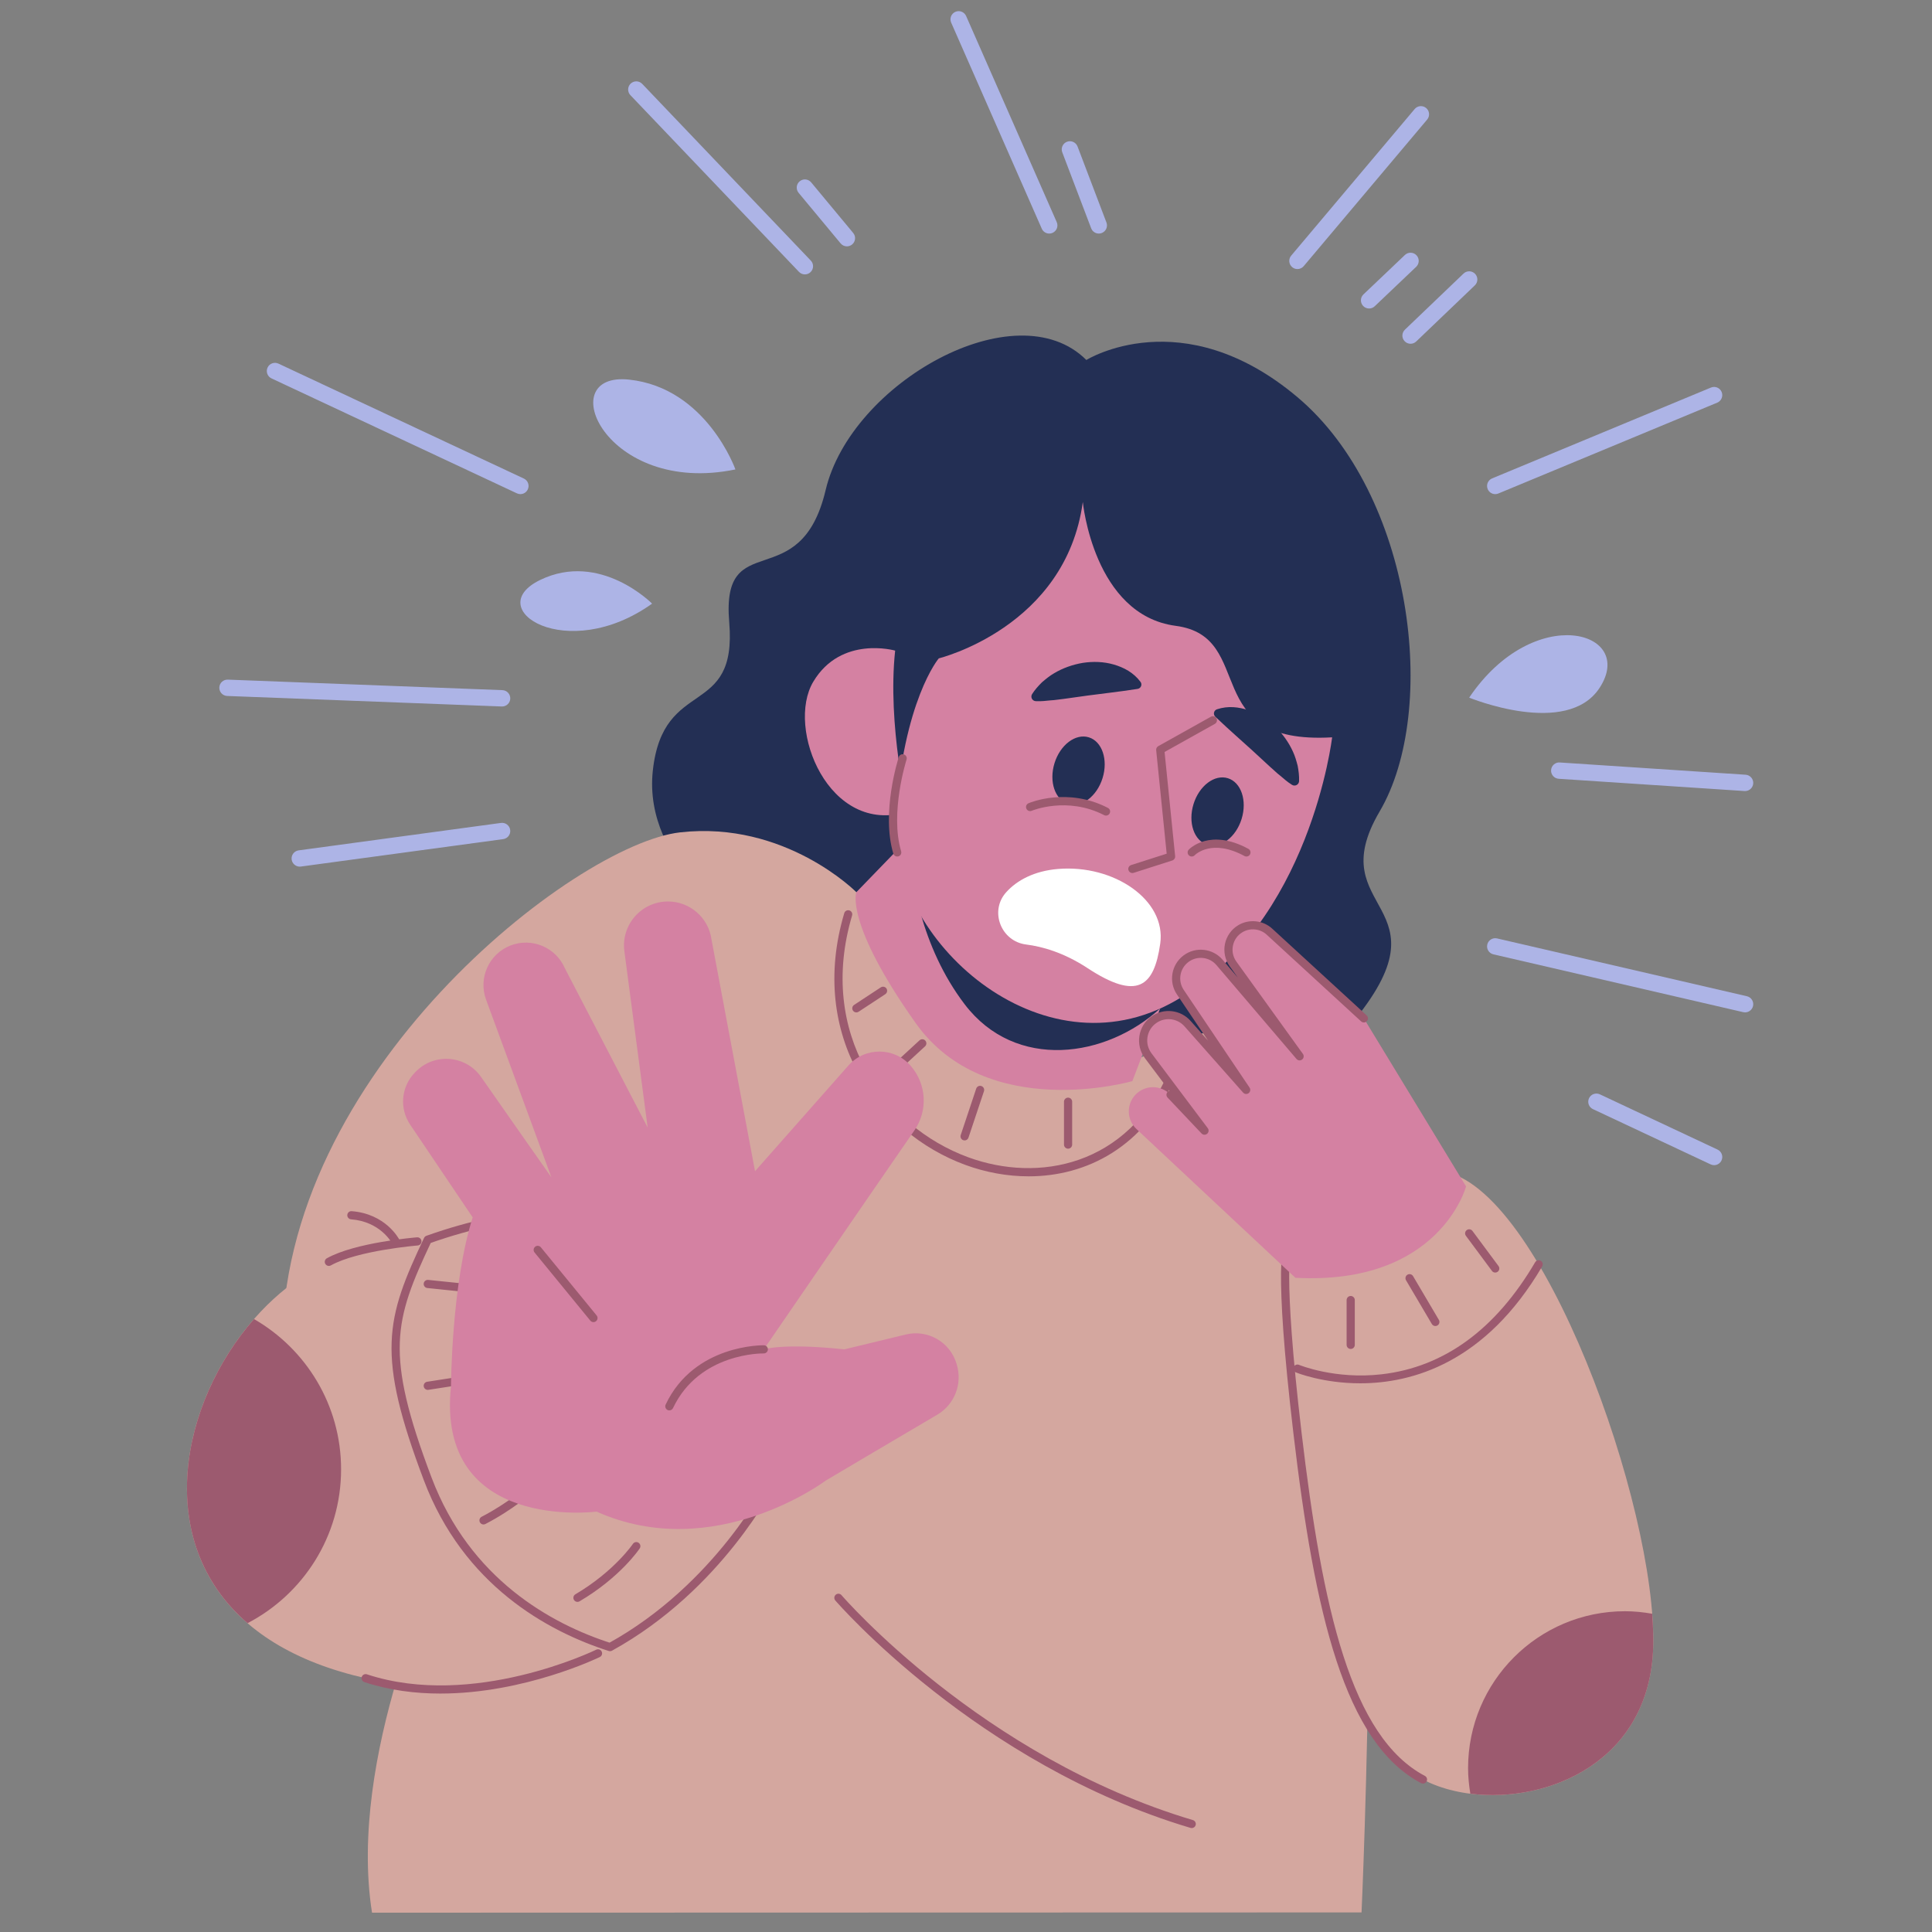 <svg xmlns="http://www.w3.org/2000/svg" id="PTSD" viewBox="0 0 500 500"><rect x="0" y="0" width="500" height="500" fill="#808080" stroke="none"/><g><path d="M443.606,301.543c-.301,0-.607-.065-.897-.2l-30.458-14.301c-1.058-.497-1.512-1.757-1.016-2.814,.496-1.058,1.757-1.509,2.813-1.016l30.458,14.301c1.058,.497,1.512,1.757,1.016,2.814-.36,.767-1.122,1.216-1.916,1.216Z" fill="#adb4e6"></path><path d="M451.625,262.001c-.158,0-.318-.018-.479-.055l-64.657-14.962c-1.138-.263-1.847-1.399-1.583-2.538,.263-1.138,1.398-1.849,2.538-1.583l64.657,14.962c1.138,.264,1.847,1.399,1.583,2.537-.226,.978-1.096,1.639-2.059,1.639Z" fill="#adb4e6"></path><path d="M451.625,204.724c-.047,0-.094-.002-.141-.005l-48.092-3.171c-1.165-.077-2.048-1.084-1.971-2.249,.077-1.165,1.083-2.056,2.249-1.971l48.092,3.171c1.165,.077,2.048,1.084,1.971,2.249-.074,1.118-1.003,1.976-2.108,1.976Z" fill="#adb4e6"></path><path d="M386.967,127.879c-.83,0-1.617-.491-1.955-1.305-.448-1.079,.064-2.317,1.143-2.765l56.641-23.511c1.08-.447,2.317,.065,2.765,1.143,.448,1.079-.064,2.317-1.143,2.765l-56.641,23.511c-.265,.11-.54,.162-.81,.162Z" fill="#adb4e6"></path><path d="M365.051,88.965c-.557,0-1.113-.219-1.528-.653-.808-.844-.779-2.183,.065-2.99l15.173-14.521c.844-.809,2.184-.778,2.99,.065,.808,.844,.779,2.183-.065,2.99l-15.173,14.521c-.41,.393-.936,.587-1.462,.587Z" fill="#adb4e6"></path><path d="M354.319,79.841c-.559,0-1.117-.22-1.533-.658-.805-.846-.771-2.185,.075-2.99l10.731-10.207c.846-.805,2.185-.772,2.99,.075,.805,.846,.771,2.185-.075,2.99l-10.731,10.207c-.409,.389-.934,.583-1.457,.583Z" fill="#adb4e6"></path><path d="M335.776,69.634c-.481,0-.965-.163-1.361-.498-.894-.752-1.008-2.087-.255-2.98l31.953-37.939c.752-.895,2.087-1.009,2.98-.255,.894,.752,1.008,2.087,.255,2.98l-31.953,37.939c-.418,.497-1.017,.753-1.619,.753Z" fill="#adb4e6"></path><path d="M271.547,60.448c-.814,0-1.589-.472-1.937-1.265L246.162,5.851c-.47-1.069,.015-2.317,1.085-2.787,1.067-.471,2.317,.015,2.787,1.085l23.448,53.333c.47,1.069-.015,2.317-1.085,2.787-.277,.122-.565,.18-.85,.18Z" fill="#adb4e6"></path><path d="M284.372,60.448c-.853,0-1.656-.519-1.978-1.364l-7.481-19.669c-.415-1.092,.133-2.313,1.225-2.729,1.093-.415,2.313,.134,2.729,1.225l7.481,19.669c.415,1.092-.133,2.313-1.225,2.729-.248,.094-.501,.139-.751,.139Z" fill="#adb4e6"></path><path d="M208.306,71.014c-.558,0-1.115-.22-1.531-.655l-43.629-45.731c-.807-.845-.775-2.184,.07-2.99s2.184-.774,2.99,.07l43.629,45.731c.807,.845,.775,2.184-.07,2.99-.41,.391-.935,.585-1.46,.585Z" fill="#adb4e6"></path><path d="M219.181,63.756c-.607,0-1.21-.26-1.628-.764l-10.875-13.091c-.747-.898-.623-2.232,.275-2.978,.898-.746,2.231-.624,2.978,.275l10.875,13.091c.747,.898,.623,2.232-.275,2.978-.395,.328-.874,.488-1.351,.488Z" fill="#adb4e6"></path><path d="M134.675,127.879c-.3,0-.606-.065-.895-.2l-63.512-29.745c-1.058-.496-1.514-1.755-1.019-2.812,.496-1.058,1.755-1.514,2.812-1.019l63.512,29.745c1.058,.496,1.514,1.755,1.019,2.812-.36,.768-1.122,1.219-1.917,1.219Z" fill="#adb4e6"></path><path d="M129.945,182.839c-.027,0-.055-.001-.083-.002l-71.068-2.721c-1.167-.045-2.077-1.027-2.033-2.195,.045-1.167,1.023-2.073,2.195-2.033l71.068,2.721c1.167,.045,2.077,1.027,2.033,2.195-.044,1.14-.981,2.034-2.112,2.034Z" fill="#adb4e6"></path><path d="M77.575,224.283c-1.042,0-1.95-.77-2.094-1.831-.157-1.158,.654-2.223,1.812-2.38l52.366-7.099c1.157-.154,2.223,.655,2.38,1.812,.157,1.158-.654,2.223-1.812,2.38l-52.366,7.099c-.096,.013-.192,.019-.287,.019Z" fill="#adb4e6"></path></g><path d="M192.997,239.995s-26.718-16.045-24.046-40.559c2.672-24.513,21.908-13.292,19.771-38.407-2.137-25.114,18.377-6.412,24.952-34.199,6.575-27.786,49.285-51.832,67.472-33.664,0,0,24.816-15.496,54.631,9.618,29.816,25.114,36.762,80.879,21.266,107.233-15.496,26.355,19.237,23.282-7.481,55.179-26.12,31.183-156.565-25.203-156.565-25.203Z" fill="#232f54"></path><path d="M303.474,269.37s-41.066,31.66-81.85-38.473c0,0-18.341-18.549-45.593-15.486-27.252,3.062-103.798,62.559-102.996,133.803l40.878,55.481s-24.046,49.828-17.634,90.305l256.088-.068s6.412-140.6-4.008-190.696c-10.42-50.095-44.886-34.866-44.886-34.866Z" fill="#d4a79f"></path><path d="M308.418,473.106c-.1,0-.202-.014-.302-.044-55.233-16.439-91.58-58.44-91.941-58.863-.379-.443-.327-1.111,.117-1.49,.443-.381,1.111-.328,1.491,.117,.357,.417,36.32,41.955,90.936,58.209,.56,.167,.878,.756,.712,1.315-.137,.459-.558,.756-1.013,.756Z" fill="#9c5a6f"></path><path d="M102.389,322.331c-.382,0-.75-.207-.939-.569-.128-.243-3.049-5.612-10.596-6.203-.583-.046-1.018-.555-.972-1.138,.045-.581,.542-1.019,1.137-.972,8.768,.686,12.168,7.066,12.308,7.338,.269,.519,.066,1.157-.453,1.426-.155,.08-.322,.118-.485,.118Z" fill="#9c5a6f"></path><path d="M303.474,252.538l-10.42,27.252s-37.704,10.922-56.107-15.059c-18.403-25.981-15.323-33.834-15.323-33.834l15.323-15.828,66.527,37.469Z" fill="#d481a2"></path><path d="M303.474,252.538l-66.527-37.469-1.914,1.977c.565,9.74,3.229,27.885,14.605,42.839,13.22,17.378,36.668,13.865,50.606,1.101l3.23-8.448Z" fill="#232f54"></path><g><path d="M221.625,262.012c-.344,0-.682-.168-.885-.477-.321-.488-.185-1.144,.303-1.465l6.907-4.542c.49-.318,1.145-.185,1.465,.303,.321,.488,.185,1.144-.303,1.465l-6.907,4.542c-.179,.117-.381,.174-.58,.174Z" fill="#9c5a6f"></path><path d="M231.114,278.042c-.286,0-.57-.115-.779-.342-.396-.43-.368-1.099,.062-1.494l7.571-6.967c.432-.394,1.1-.366,1.495,.062,.396,.43,.368,1.099-.062,1.494l-7.571,6.967c-.204,.186-.46,.279-.716,.279Z" fill="#9c5a6f"></path><path d="M249.638,295.142c-.111,0-.224-.018-.335-.055-.554-.185-.854-.783-.669-1.338l4.008-12.016c.185-.554,.783-.854,1.338-.668,.554,.185,.854,.783,.669,1.338l-4.008,12.016c-.148,.442-.56,.723-1.003,.723Z" fill="#9c5a6f"></path><path d="M276.417,297.279c-.584,0-1.058-.474-1.058-1.058v-11.095c0-.584,.474-1.058,1.058-1.058s1.058,.474,1.058,1.058v11.095c0,.584-.474,1.058-1.058,1.058Z" fill="#9c5a6f"></path><path d="M266.203,304.434c-5.591,0-11.158-1.048-16.341-2.945-22.735-8.324-40.81-33.383-31.368-65.169,.166-.56,.754-.877,1.315-.712,.56,.166,.879,.755,.712,1.315-9.071,30.536,8.26,54.595,30.067,62.581,18.105,6.628,41.177,2.353,51.916-22.141,.235-.535,.86-.777,1.394-.544,.535,.234,.778,.858,.544,1.394-8.216,18.738-23.302,26.221-38.24,26.223Z" fill="#9c5a6f"></path></g><path d="M234.944,210.057s-5.356-22.443-3.279-41.679c0,0-13.954-4.008-21.168,8.015-7.214,12.023,4.008,40.076,24.447,33.664Z" fill="#d481a2"></path><path d="M344.753,190.821s-5.611,48.092-40.477,68.13c-34.866,20.038-74.542-16.03-72.538-46.889,2.004-30.859,11.221-41.679,11.221-41.679,0,0,32.863-8.015,37.271-40.477,0,0,2.805,29.256,24.046,32.061,21.241,2.805,5.611,30.859,40.477,28.855Z" fill="#d481a2"></path><path d="M232.2,221.668c-.456,0-.876-.296-1.013-.755-3.156-10.575,1.227-24.404,1.415-24.988,.179-.555,.774-.86,1.331-.682,.556,.179,.861,.775,.683,1.331-.044,.137-4.368,13.795-1.402,23.735,.168,.56-.151,1.148-.711,1.315-.101,.03-.203,.044-.303,.044Z" fill="#9c5a6f"></path><path d="M293.054,225.943c-.447,.001-.863-.286-1.007-.735-.178-.556,.129-1.151,.685-1.33l9.203-2.945-2.719-26.799c-.043-.42,.169-.824,.536-1.03l13.626-7.615c.51-.285,1.154-.102,1.44,.407,.285,.51,.102,1.154-.407,1.44l-13.02,7.276,2.735,26.961c.05,.498-.254,.962-.73,1.114l-10.019,3.206c-.107,.034-.216,.05-.323,.05Z" fill="#9c5a6f"></path><path d="M260.377,230.94c-4.361,4.872-1.309,12.683,5.179,13.497,4.157,.521,9.741,2.071,15.875,6.097,12.824,8.416,17.233,4.975,18.836-6.329,1.603-11.304-12.023-20.522-26.45-19.319-6.161,.513-10.641,2.927-13.44,6.054Z" fill="#fff"></path><ellipse cx="279.128" cy="199.437" rx="9.017" ry="6.512" transform="translate(6.039 407.066) rotate(-72.792)" fill="#232f54"></ellipse><ellipse cx="315.108" cy="210.019" rx="9.017" ry="6.512" transform="translate(21.266 448.887) rotate(-72.792)" fill="#232f54"></ellipse><path d="M286.24,211.077c-.164,0-.329-.038-.485-.118-9.562-4.944-18.656-1.171-18.746-1.132-.538,.228-1.159-.02-1.388-.556-.23-.537,.018-1.157,.553-1.388,.408-.174,10.075-4.219,20.552,1.197,.519,.268,.722,.906,.454,1.425-.188,.363-.558,.572-.94,.572Z" fill="#9c5a6f"></path><path d="M322.576,221.668c-.17,0-.343-.041-.503-.128-8.461-4.592-12.716-.378-12.893-.196-.406,.415-1.074,.43-1.493,.027-.419-.403-.438-1.065-.038-1.487,.218-.231,5.484-5.604,15.432-.202,.514,.278,.704,.92,.425,1.434-.191,.353-.555,.553-.93,.553Z" fill="#9c5a6f"></path><path d="M294.151,178.323c-2.436,.388-4.611,.652-6.66,.923l-6.035,.768-6.215,.869c-1.098,.095-2.184,.324-3.373,.374-1.173,.109-2.351,.272-3.709,.206l-.103-.005c-.657-.032-1.165-.591-1.133-1.248,.01-.213,.079-.414,.185-.582,.731-1.148,1.615-2.118,2.55-3.048,.986-.844,2.003-1.687,3.137-2.339,2.246-1.342,4.778-2.239,7.414-2.688,2.645-.405,5.41-.335,8.034,.425,2.616,.77,5.107,2.061,6.919,4.488,.378,.506,.274,1.222-.232,1.6-.152,.114-.324,.184-.499,.212l-.282,.045Z" fill="#232f54"></path><path d="M314.949,183.567c2.873-.961,5.655-.602,8.243,.256,2.59,.871,4.902,2.389,6.844,4.229,1.91,1.872,3.48,4.052,4.56,6.434,.56,1.181,.916,2.454,1.244,3.71,.239,1.297,.412,2.599,.358,3.958-.026,.658-.58,1.17-1.238,1.144-.213-.008-.411-.072-.58-.177l-.092-.058c-1.153-.72-2.028-1.526-2.93-2.283-.949-.718-1.711-1.526-2.559-2.23l-4.612-4.256-4.521-4.071c-1.529-1.39-3.166-2.847-4.946-4.554l-.202-.194c-.456-.437-.471-1.161-.034-1.616,.132-.137,.294-.236,.462-.293Z" fill="#232f54"></path><path d="M199.676,383.588s-34.466,69.065-108.206,49.962c-73.74-19.103-39.427-102.751,3.607-110.076,39.806-6.776,53.301-8.97,53.301-8.97l51.298,69.084Z" fill="#d4a79f"></path><path d="M65.738,341.37c-18.99,21.7-26.277,57.481-1.669,78.706,14.373-7.484,24.204-22.489,24.204-39.815,0-16.644-9.08-31.139-22.536-38.891Z" fill="#9c5a6f"></path><path d="M113.99,438.293c-6.484,0-13.195-.827-19.699-2.971-.555-.184-.856-.781-.673-1.336,.183-.554,.778-.857,1.335-.674,27.517,9.073,59.03-6.215,59.345-6.37,.523-.259,1.158-.043,1.417,.48,.258,.523,.043,1.157-.48,1.416-.248,.123-19.468,9.454-41.245,9.454Z" fill="#9c5a6f"></path><path d="M128.876,335.218c-.037,0-.073-.002-.11-.006l-18.168-1.87c-.581-.06-1.003-.579-.944-1.16,.06-.581,.58-1.004,1.161-.943l18.168,1.87c.581,.06,1.003,.579,.944,1.16-.056,.544-.516,.949-1.051,.949Z" fill="#9c5a6f"></path><path d="M110.706,359.699c-.513,0-.963-.373-1.044-.895-.089-.578,.306-1.118,.883-1.207l13.32-2.061c.575-.09,1.117,.306,1.206,.883,.089,.578-.306,1.118-.883,1.207l-13.32,2.061c-.055,.009-.109,.013-.163,.013Z" fill="#9c5a6f"></path><path d="M125.135,394.531c-.383,0-.753-.209-.941-.572-.268-.519-.064-1.157,.455-1.425,6.885-3.554,12.021-8.089,12.072-8.134,.435-.39,1.105-.349,1.493,.087,.388,.436,.349,1.105-.087,1.493-.216,.192-5.376,4.752-12.508,8.433-.155,.08-.321,.118-.484,.118Z" fill="#9c5a6f"></path><path d="M199.676,383.588l-51.298-69.084s-14.098-2.057-37.672,6.315c-9.805,20.743-12.309,29.441,0,61.968,10.065,26.596,31.366,38.422,47.162,43.481,28.265-15.549,41.808-42.679,41.808-42.679Z" fill="none" stroke="#9c5a6f" stroke-linecap="round" stroke-linejoin="round" stroke-width="2.115"></path><path d="M197.673,349.214s4.943-1.695,20.84,0l15.904-3.845c5.665-1.37,11.416,1.916,13.113,7.492l.071,.234c1.531,5.031-.556,10.396-5.047,13.033-10.717,6.291-28.879,17.06-28.879,17.06,0,0-28.826,21.641-59.284,8.015,0,0-41.679,5.413-37.672-32.561,0,0,.128-26.352,5.611-43.584l-16.184-24.004c-2.81-4.168-2.342-9.73,1.126-13.369l.198-.208c4.84-5.08,13.064-4.459,17.048,1.261,7.611,10.927,18.182,25.949,18.182,25.949l-16.902-45.973c-2.069-5.628,.76-11.876,6.356-14.032h0c5.498-2.119,11.688,.479,14.026,5.887l21.437,41.244-6.028-45.644c-.9-6.816,4.404-12.867,11.28-12.867h0c5.709,0,10.534,4.231,11.28,9.892l11.254,59.913,24.157-27.34c4.305-4.872,11.92-4.825,16.165,.1h0c4.089,4.745,4.45,11.573,.928,16.669-12.258,17.734-38.979,56.678-38.979,56.678Z" fill="#d481a2"></path><path d="M153.589,342.164c-.306,0-.61-.133-.819-.388l-14.427-17.633c-.37-.452-.303-1.118,.148-1.488,.452-.37,1.118-.303,1.488,.148l14.427,17.633c.37,.452,.303,1.118-.148,1.488-.197,.161-.434,.239-.669,.239Z" fill="#9c5a6f"></path><path d="M173.226,365.008c-.152,0-.306-.032-.452-.102-.528-.25-.753-.881-.503-1.409,7.424-15.672,25.259-15.338,25.432-15.341,.584,.018,1.042,.503,1.026,1.087-.016,.583-.518,1.034-1.086,1.028-.158-.023-16.639-.272-23.461,14.132-.181,.381-.56,.605-.956,.605Z" fill="#9c5a6f"></path><path d="M373.073,303.107l-39.542,18.229s-3.257,2.672,2.245,49.428c5.503,46.756,13.251,79.618,32.487,89.771,19.237,10.153,58.511,2,59.58-34.267,1.069-36.267-29.01-119.778-54.771-123.161Z" fill="#d4a79f"></path><path d="M379.936,457.595c0,2.257,.231,4.455,.585,6.612,20.11,2.535,46.45-8.328,47.323-37.94,.078-2.636-.028-5.547-.265-8.633-2.288-.4-4.629-.649-7.032-.649-22.429,0-40.611,18.182-40.611,40.611Z" fill="#9c5a6f"></path><path d="M368.263,461.592c-.167,0-.335-.039-.493-.122-19.808-10.454-27.535-43.772-33.044-90.582-5.168-43.918-2.735-49.656-1.866-50.369,.452-.369,1.118-.306,1.488,.146,.324,.395,.315,.953,.006,1.335-.227,.458-2.508,6.324,2.472,48.64,5.431,46.148,12.94,78.936,31.931,88.959,.517,.273,.714,.913,.442,1.429-.19,.359-.557,.565-.936,.565Zm-34.059-139.44c-.001,.001-.002,.002-.002,.002,.001,0,.002-.001,.002-.002Zm.002-.002c-.001,.001-.001,.001-.002,.002,.001-.001,.001-.001,.002-.002Zm.002-.002s0,.001-.001,.001c.001,0,.001-.001,.001-.001Zm.16-.174h0Z" fill="#9c5a6f"></path><path d="M352.032,357.999c-9.707,0-16.506-2.759-16.666-2.826-.538-.227-.79-.847-.564-1.385,.227-.538,.846-.793,1.385-.565,.092,.038,9.305,3.832,21.371,2.442,16.157-1.856,29.526-11.612,39.735-28.997,.296-.504,.944-.671,1.448-.377,.503,.296,.672,.944,.377,1.447-14.669,24.98-33.659,30.26-47.085,30.26Z" fill="#9c5a6f"></path><path d="M386.967,329.34c-.324,0-.643-.147-.85-.428l-6.743-9.084c-.348-.469-.25-1.131,.219-1.48,.47-.349,1.131-.25,1.48,.22l6.743,9.084c.348,.469,.25,1.131-.219,1.48-.19,.141-.411,.208-.629,.208Z" fill="#9c5a6f"></path><path d="M371.471,343.175c-.362,0-.714-.185-.912-.52l-6.679-11.318c-.297-.503-.13-1.151,.373-1.448,.504-.296,1.152-.13,1.448,.374l6.679,11.318c.297,.503,.13,1.151-.373,1.448-.169,.1-.354,.146-.537,.146Z" fill="#9c5a6f"></path><path d="M349.562,349.111c-.584,0-1.058-.474-1.058-1.058v-11.596c0-.584,.474-1.058,1.058-1.058s1.058,.474,1.058,1.058v11.596c0,.584-.474,1.058-1.058,1.058Z" fill="#9c5a6f"></path><path d="M335.244,330.687l-41.129-38.499c-2.483-2.324-2.654-6.207-.384-8.74h0c2.441-2.724,6.688-2.783,9.202-.126l8.793,9.293-14.565-19.382c-2.242-2.983-1.554-7.232,1.514-9.356h0c2.738-1.895,6.46-1.445,8.667,1.049l15.168,17.143-17.037-25.285c-1.898-2.817-1.255-6.627,1.462-8.665h0c2.694-2.021,6.494-1.599,8.68,.963l20.723,24.297-17.218-23.89c-2.161-2.999-1.304-7.204,1.858-9.118h0c2.408-1.457,5.488-1.15,7.561,.753l24.43,22.436,26.45,43.483s-6.793,25.649-44.174,23.645Z" fill="#d481a2"></path><path d="M311.727,293.672c-.281,0-.561-.111-.769-.331l-8.793-9.292c-.401-.424-.383-1.094,.041-1.495,.131-.123,.285-.207,.448-.252l-6.338-8.434c-1.259-1.676-1.768-3.737-1.434-5.806,.335-2.067,1.468-3.863,3.19-5.056,3.178-2.2,7.502-1.676,10.061,1.217l4.519,5.108-8.057-11.958c-2.214-3.286-1.466-7.723,1.704-10.102,3.133-2.352,7.577-1.858,10.119,1.122l3.929,4.606-2.086-2.895c-1.202-1.668-1.657-3.78-1.246-5.795,.411-2.015,1.655-3.782,3.414-4.847,2.792-1.69,6.42-1.328,8.824,.879l24.431,22.436c.43,.396,.459,1.065,.064,1.495-.394,.43-1.063,.459-1.494,.064l-24.431-22.438c-1.716-1.576-4.306-1.834-6.298-.627-1.274,.771-2.139,2-2.437,3.459-.297,1.459,.019,2.928,.889,4.136l17.217,23.89c.332,.46,.241,1.1-.205,1.45-.446,.35-1.089,.285-1.458-.145l-20.722-24.297c-1.818-2.132-4.999-2.485-7.24-.803-2.268,1.702-2.804,4.877-1.219,7.229l17.037,25.285c.311,.462,.211,1.086-.23,1.427-.441,.343-1.07,.282-1.44-.135l-15.168-17.144c-1.85-2.092-4.977-2.47-7.273-.881-1.246,.862-2.064,2.16-2.306,3.655-.242,1.495,.126,2.985,1.036,4.196l14.565,19.382c.337,.448,.266,1.082-.163,1.443-.198,.168-.44,.25-.682,.25Z" fill="#9c5a6f"></path><g><path d="M190.325,121.489s-7.481-21.107-27.519-23.244c-20.038-2.137-6.145,30.191,27.519,23.244Z" fill="#adb4e6"></path><path d="M168.763,156.221s-13.438-13.626-28.934-6.145c-15.496,7.481,6.838,21.908,28.934,6.145Z" fill="#adb4e6"></path><path d="M380.223,180.546s25.301,10.434,33.761-2.544c9.585-14.704-16.993-22.292-33.761,2.544Z" fill="#adb4e6"></path></g><path d="M149.448,414.569c-.362,0-.715-.185-.912-.52-.296-.503-.129-1.151,.374-1.448,10.063-5.935,14.839-12.974,14.886-13.044,.324-.485,.98-.619,1.467-.292,.485,.323,.617,.98,.293,1.465-.202,.304-5.064,7.496-15.572,13.693-.169,.1-.353,.146-.536,.146Z" fill="#9c5a6f"></path><path d="M85.107,327.62c-.371,0-.731-.195-.925-.543-.284-.51-.102-1.154,.409-1.438,7.353-4.1,22.699-5.367,23.349-5.42,.588-.043,1.092,.389,1.139,.971,.046,.582-.388,1.092-.97,1.139-.155,.012-15.537,1.282-22.487,5.158-.163,.091-.34,.134-.514,.134Z" fill="#9c5a6f"></path></svg>